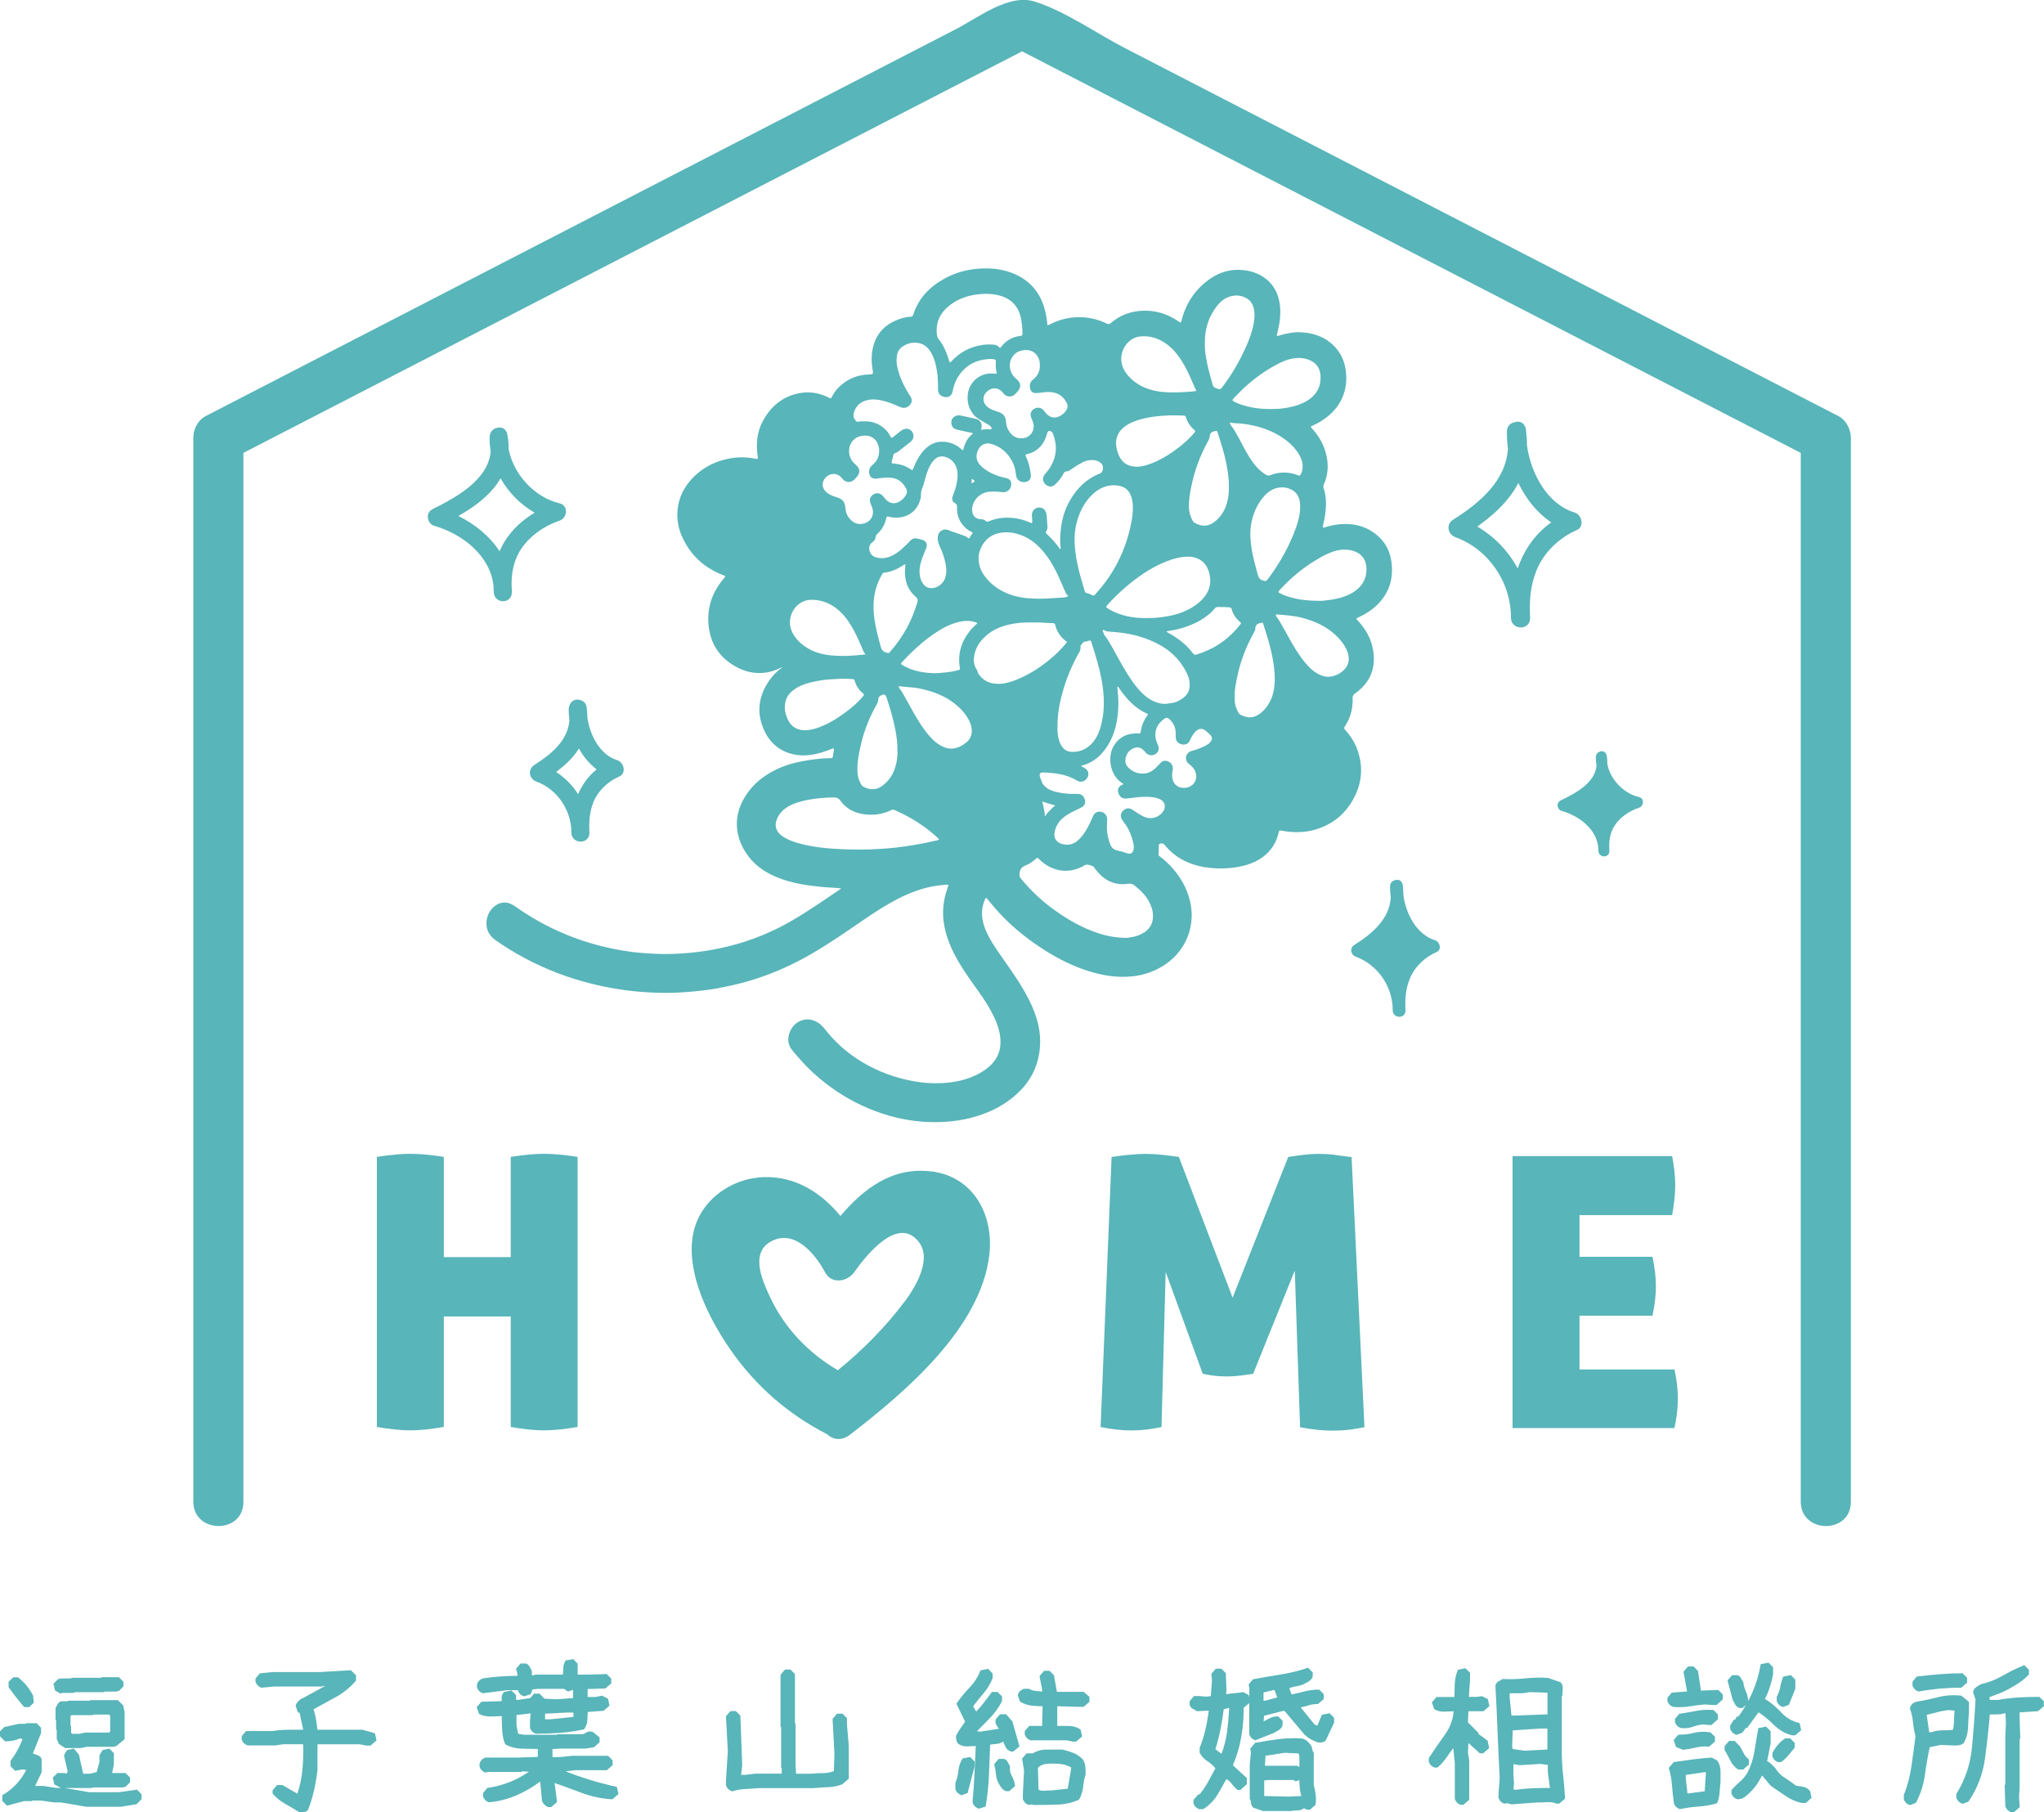 <?xml version="1.0" encoding="UTF-8"?><svg id="_レイヤー_2" xmlns="http://www.w3.org/2000/svg" width="240" height="212.78" viewBox="0 0 240 212.78"><defs><style>.cls-1{fill:#58b5b9;stroke-width:0px;}</style></defs><g id="_修正"><polygon class="cls-1" points="7.09 198.83 7.35 198.75 8.7 198.75 8.77 198.67 12.21 198.67 12.28 198.6 13.64 198.6 13.97 198.51 14.49 198 14.49 197.44 13.96 196.91 11.94 196.91 11.86 196.98 8.43 196.98 8.35 197.05 7.14 197.06 6.81 197.14 6.28 197.67 6.46 198.47 7.09 198.83"/><path class="cls-1" d="m2.82,200.37l.05.05h.57l.53-.53-.08-.8-.02-.05c-.4-.79-.97-1.5-1.72-2.09l-.04-.03h-.55l-.55.53v.63l.03.04c.55.78,1.15,1.54,1.77,2.27Z"/><path class="cls-1" d="m13.97,210.41h-3.49s-2.9-.49-2.9-.49h3.24l.07-.07h3.54s.33-.09.33-.09l.51-.51v-.56l-.53-.53h-1.53l-.04-.04.2-.97v-1.32l-.54-.54-.8.18-.35.61v.76l-.33,1.21-.77.19h-.81l-.5-2.23-.6-.72-.81.18-.35.62.44,1.91-.13.22-.29-.06h-.79l-.54.54.18.81.79.39h-.63s-1.43-.22-1.43-.22h-.99l.77-1.6v-1.57s-.16-.26-.16-.26l-.06-.05c-.25-.14-.52-.25-.81-.34l.96-2.39v-.63s-.52-.53-.52-.53h-1.22l-.07.07h-.77s-1.74.38-1.74.38l-.51.52v.56l.6.6h.06c.64,0,1.22-.12,1.71-.35l.29.08c-.33.89-.79,1.74-1.38,2.52l-.03.04v.63l.54.54.86-.16.42.05v.04c-.61,1.21-1.53,2.19-2.71,2.89l-.08.04v.68l.55.55,1.98-.53h.92l.07-.07h1.01s1.5.22,1.5.22h.85s2.98.51,2.98.51h.03s4.05,0,4.05,0l1.77-.29h.05s.59-.6.59-.6v-.58l-.54-.54-2.11.3Z"/><path class="cls-1" d="m13.81,199.6h-3.2l-.07.07h-2.55l-.07.07h-.78l-.26.17-.36.6v1.43l.07.07v1.02l.07.07v1.03l.25.61.73.49h1.82s.7-.15.7-.15h3.19s.29-.08.29-.08l.99-.81v-3.18s-.16-.78-.16-.78l-.66-.66Zm-.87,3.68l-.13.13h-2.82s-.7.15-.7.15h-.81l-.13-.13v-.73l-.07-.07v-1.02l-.03-.04.11-.2h2.54l.07-.07h1.84l.13.13v1.86Z"/><path class="cls-1" d="m42.63,203.08h-5.36c-.05-.44-.1-.86-.17-1.26-.07-.4-.16-.78-.29-1.14.84-.46,1.68-.93,2.54-1.39.91-.49,1.72-1.14,2.41-1.93l.04-.04v-.63l-.6-.6-3.7.22h-5.55s-1.44.15-1.44.15l-.51.6v.4c.06.17.15.31.26.42.11.11.25.2.42.26h.03s1.55-.14,1.55-.14h5.6l.07-.07.22.02-2.59,1.42c-.17.06-.34.17-.5.33-.16.16-.27.33-.33.5l-.02.05.26.78.21.07.41,1.92v.06h-1.74c-.63,0-1.25.05-1.82.15h-3.13l-.52.61v.4c.06.17.15.31.26.42.11.11.26.2.43.26h.02s3.25,0,3.25,0l.92-.14h2.33c.04,1,.01,2.01-.08,3-.09.96-.29,1.9-.59,2.81l-1.77-1.02h-.62l-.52.61v.41l.04.04c.4.45.89.84,1.46,1.16s1.12.65,1.63.98l.04.02h.05c.15,0,.31-.01.46-.04.18-.03.33-.1.45-.23l.04-.05c.29-.77.53-1.55.7-2.31.17-.75.31-1.56.4-2.4v-2.97h4.98s.76.15.76.15h.49l.7-.61-.19-.84-1.4-.39Z"/><path class="cls-1" d="m72.39,209.78c-1.1-.24-2.21-.53-3.3-.87-.9-.28-1.8-.6-2.68-.94l1.07-.14h3.77l.68-.59v-.57l-.53-.53h-4.23s-1.51.15-1.51.15h-.79v-.94l.94-.06h2.93s.99-.15.99-.15l.67-.59v-.58l-.79-.63-.07-.03c-.29-.05-.52-.02-.7.1-.13.09-.28.15-.42.19h-2.97l-.07.07h-3.84s-.7-.12-.7-.12l-.19-.96v-1.24l1.65-.19-.07,1v.71c.06.17.15.31.26.42.11.11.26.2.43.25h.05c.97,0,1.93-.03,2.85-.1.92-.07,1.83-.21,2.71-.4h.06s.03-.07.03-.07c.21-.31.33-.66.35-1.02.02-.3.03-.62.04-.96l1.87-.14.69-.6-.18-.82-.7-.35-.75.15h-.94v-.93l2.09-.07.68-.59v-.57l-.53-.53-2.17.07h-1.24v-1.29s-.53-.54-.53-.54l-.88.17-.04.06c-.16.27-.24.56-.24.88,0,.24-.02.48-.05.72h-3.28l-.07.07h-.29v-.55l-.03-.04c-.09-.14-.17-.28-.24-.42-.09-.18-.23-.31-.42-.37h-.63s-.54.62-.54.62l.16.57v.26c-.67,0-1.34.03-1.97.07-.67.05-1.35.12-2.08.23-.17.06-.31.14-.43.26s-.2.26-.26.42v.34s0,.05,0,.05c.06.17.14.31.26.42.11.11.26.2.43.25h.03s2.85-.36,2.85-.36h1.23v.04c.06.17.15.31.26.42.12.12.26.2.43.25l.05.02.77-.26.21-.56.62-.06h3.08l.46.31.6-.2v.97l-1.88.14-1.47-.07-.59-.59h-.64l-.45.52-1.38.21h-.28v-.56l-.54-.54-.86.17-.03.03c-.17.18-.26.38-.26.62v.43l-2.39.07-.54.63.27.8.06.03c.41.2.88.29,1.39.27.43-.02.84-.03,1.22-.04,0,.53.01,1.06.04,1.6.03.6.14,1.16.34,1.65l.02.05.05.03c.55.3,1.19.47,1.89.49.62.02,1.25.03,1.89.04v.93l-2.25.07h-3.91c-.17.07-.31.15-.42.26-.11.12-.2.26-.26.43v.34s0,.05,0,.05c.06.17.14.31.25.42.11.11.25.2.42.26h.04s.3-.07.3-.07h3.92l.07-.07.8.04c-.66.46-1.36.84-2.09,1.15-.86.36-1.78.61-2.73.75h-.06s-.51.61-.51.61v.4c.06.17.15.31.26.43.11.11.26.2.42.25h.03s.03,0,.03,0c1.08-.1,2.15-.37,3.18-.81.99-.43,1.93-.97,2.79-1.63l.21,2.26c.05.17.15.32.29.46.14.14.29.24.46.29h.33s.69-.59.69-.59l-.29-2.24c1.06.37,2.1.75,3.09,1.13,1.1.41,2.26.68,3.44.77h.28l.69-.61-.19-.84-.1-.02Zm-8.39-8.59h.04s2.57-.13,2.57-.13h.72v.51l-2.68.28h-.65v-.65Z"/><path class="cls-1" d="m99.45,201.78v-.06l-.53-.53h-.64l-.52.61.22,4.12-.07,2.01c-.39.16-.81.24-1.23.24-.5,0-.99.02-1.46.07h-1.75l-.06-1.08v-4.8l-.07-.07v-5.75l-.53-.53h-.64l-.52.61v6.09l.07.07v4.73l.07.07v.65h-3.07s-1.29.15-1.29.15h-.41l.13-1.16-.22-5.81-.53-.52h-.64l-.52.61.22,4.12-.22,3.36v.63c.06.17.15.31.26.42.11.11.26.2.42.25l.05.02h.05c.47-.15.96-.24,1.45-.26.49-.02,1.01-.06,1.56-.11h6.49c.57-.05,1.16-.09,1.74-.11.6-.03,1.15-.14,1.65-.34l.75-.66v-3.2c0-.69-.04-1.34-.11-1.95-.07-.6-.11-1.24-.11-1.91Z"/><path class="cls-1" d="m124.1,198.64l-.35-1.96-.52-.52h-.64l-.53.62.3,1.57v.25c-.24-.04-.49-.06-.74-.08-.29-.02-.55-.1-.77-.23l-.04-.02h-.6c-.17.07-.31.15-.43.26s-.2.25-.26.42l-.02.05.25.76.05.03c.41.25.86.41,1.34.46.41.04.84.07,1.28.07l-.06,2.31h-1.52l-.52.61v.4c.06.17.15.31.26.42.11.12.26.2.43.26h.02s4.22,0,4.22,0l.73.15h.38s.7-.61.7-.61l-.18-.81-.05-.03c-.41-.26-.88-.39-1.39-.39h-1.3v-2.31l2.68.07h.42l.68-.59v-.58l-.68-.59h-3.13Z"/><path class="cls-1" d="m114.44,206.81l-.54-.54-.87.18-.04.06c-.25.41-.41.88-.46,1.41-.05.49-.16.95-.35,1.37v.72s0,.05,0,.05c.05.17.14.31.26.43.12.11.26.2.42.26l.05.02.71-.27.82-3.13v-.54Z"/><path class="cls-1" d="m118.79,208.47c-.18-.31-.24-.67-.2-1.07v-.06s-.03-.05-.03-.05c-.09-.14-.18-.28-.24-.42-.09-.18-.23-.31-.42-.37h-.63s-.54.62-.54.62l.02.08c.09.33.15.67.18,1.02.03.38.12.73.27,1.04.1.2.21.39.34.57.13.19.31.34.53.45l.42.02.69-.6v-.08c-.06-.41-.19-.79-.39-1.15Z"/><path class="cls-1" d="m127.13,206.54c-.36-.35-.74-.61-1.15-.76-.39-.15-.79-.27-1.22-.37h-1.89c-.61,0-1.17.16-1.65.47l-.03-.03h-.65l-.53.62.23,1.42-.14,2.7v.63c.06.17.15.31.26.43.11.11.25.2.42.25h.04s.3-.06.3-.06l.29.07c.84,0,1.74-.01,2.66-.04.92-.02,1.78-.21,2.57-.56l.05-.02.03-.04c.25-.45.4-.95.46-1.48.05-.5.14-.99.29-1.46v-.04c0-.28,0-.57-.03-.85-.03-.29-.12-.57-.3-.86Zm-1.77,3.46l-1.83.2c-.29,0-.6.01-.96.04-.24.02-.45-.02-.63-.13l-.07-2.54c.12-.15.25-.25.38-.31.16-.07.34-.13.5-.17.57-.05,1.12-.05,1.65,0,.49.04.94.17,1.34.39l.04.12-.41,2.4Z"/><path class="cls-1" d="m118.14,201.26h-.72l-.48.56-.03.06c-.06.23-.03.46.09.66.08.15.19.29.3.42l-2.19.34-.4-.04c.49-.49.99-1,1.52-1.55.59-.61,1.06-1.27,1.41-1.97l.02-.57-.53-.53h-.65l-.05.06c-.29.39-.59.79-.91,1.2-.27.36-.58.71-.9,1.04l-.36-.61c.37-.51.78-1.01,1.21-1.51.47-.55.83-1.15,1.08-1.79v-.56s-.53-.54-.53-.54l-.89.18-.03.08c-.28.7-.7,1.35-1.24,1.92-.56.58-1.07,1.2-1.51,1.84l-.05.07,1.02,2.11c-.18.26-.35.52-.53.76-.2.27-.37.56-.52.86l-.02.07c0,.16.01.32.04.46.03.18.11.33.25.47.32.21.69.31,1.11.28.32-.02.63-.03.92-.04-.05,1.01-.09,2.04-.14,3.08-.05,1.08-.12,2.17-.22,3.24v.34c.06.17.15.31.26.42.11.11.26.2.43.26l.05.02.79-.26v-.09c.21-1.16.33-2.38.38-3.62l.14-3.55c.26-.04.52-.07.77-.09.27-.02.52-.11.74-.28l.31.66c.11.23.31.4.59.51h.33s.7-.6.7-.6l-.83-2.93-.73-.84Z"/><path class="cls-1" d="m155.23,201.28l-.55,1.32-.33-.14-1.63-2.01c.3-.05.6-.13.89-.22.35-.12.71-.17,1.08-.17h.06l.68-.59v-.57l-.53-.53h-.06c-.59,0-1.17.08-1.72.22-.49.13-.98.25-1.46.34l-.27-.71c.16-.09.36-.16.6-.2.33-.05.64-.13.96-.23.2-.1.41-.21.63-.33.24-.14.42-.32.54-.54l.02-.57-.55-.55-.09.03c-1.01.34-2.05.59-3.11.76-1.05.17-2.13.35-3.21.55h-.05s-.52.62-.52.62l.08.41v1.17l-.07-.33-.62-.35h-.05c-.28.06-.58.09-.9.12-.3.02-.62.06-.97.11h-.12l.05-.43-.08-2.03-.52-.52h-.65l-.53.61.08.77-.14,1.84-.5.06-.89-.07h-.58l-.52.61v.39c.06.24.19.41.38.5.15.07.28.15.42.25l.04.03,1.41-.07c-.09.73-.22,1.47-.39,2.21-.17.76-.4,1.48-.68,2.16v.5s0,.07,0,.07c.2.41.52.75.93,1.01.34.22.65.49.92.83l-.82,1.51c-.28.52-.61,1.01-.98,1.48l-.26.13-.52.59v.4c.06.17.15.31.26.43.11.11.26.2.42.25h.46s.04-.02.04-.02c.7-.45,1.25-1.02,1.65-1.69.36-.61.71-1.22,1.03-1.81.25.13.46.3.61.51.2.28.43.52.68.72l.04.03h.33l.75-.67v-.72l-1.64-1.5c.47-1.09.8-2.22.99-3.36.19-1.12.28-2.27.29-3.44h.05l.59-.51v3.68c.06.17.15.31.26.42.11.11.26.2.42.25l.05.02,2.1-.83c.2-.1.4-.21.59-.33.22-.13.39-.32.49-.54l.02-.57-.53-.53h-.06c-.36,0-.7.08-.98.24-.22.12-.44.23-.67.35l.05-.66,2.21-.57h.2l2.29,2.72c.25.25.52.46.8.61.27.15.56.27.86.38h.05c.15,0,.3,0,.43-.03.15-.03.29-.1.41-.22l.98-2.08v-.57s-.53-.54-.53-.54l-.89.18Zm-11.14,1.97c-.12.91-.34,1.81-.67,2.66l-.71-.55c.23-.74.43-1.52.59-2.31.16-.79.29-1.59.39-2.38l.64-.16c-.05.92-.13,1.84-.25,2.75Zm4.46-3.59h-.19v-.96l1.28-.3.33.88-1.42.39Z"/><path class="cls-1" d="m154.26,209.54v-3.74l-.03-.04c-.08-.13-.14-.28-.16-.44-.03-.23-.13-.43-.28-.58-.16-.21-.33-.37-.52-.48-.19-.11-.4-.17-.61-.17h0c-.93-.05-1.83,0-2.69.11-.83.12-1.67.25-2.52.4h-.05s-.6.69-.6.69l.08.42-.14,1.52v3.98l.03.04c.08.12.12.25.12.39,0,.21.09.41.26.58l1.15.4h.05s3.23,0,3.23,0c.23-.05.49-.07.77-.07s.55-.09.76-.26l.34.17.35.02.67-.59v-.06c.06-.4.06-.8,0-1.2-.05-.38-.12-.75-.22-1.09Zm-5.68-3.41l2.25-.34,1.64.07.1.31v1.27l-.29-.13h-3.75s.06-1.18.06-1.18Zm4.21,4.73l-1.52.07-2.83-.07v-1.82l.43-.06h3.01l.24.16.45-.15c0,.29.01.58.04.86.02.34.09.66.18.96v.04Z"/><path class="cls-1" d="m183.52,208.31c-.09-.9-.14-1.85-.14-2.82v-6.34l.07-.07v-.06c0-.24.01-.48.04-.71.03-.28-.04-.54-.21-.76l-.03-.04-1.5-.52h-.04c-.87-.06-1.76-.03-2.65.06-.86.09-1.73.12-2.59.07h-.05s-.04.03-.04.03c-.15.1-.28.18-.42.25-.19.09-.31.26-.37.5v.02s0,.02,0,.02c.1,1.81.18,3.64.25,5.42.07,1.84.16,3.66.25,5.4l-.14,1.83v.49c.06.17.15.31.26.43.11.11.26.2.42.25h.04s.3-.06.3-.06l.5.14,3-.22c.39,0,.8-.01,1.21-.04.38-.02.74.03,1.06.17h.34s.68-.58.68-.58v-.08c-.05-.93-.13-1.87-.23-2.77Zm-6.26-8.94v-.57h1.12c.42,0,.83-.05,1.22-.14l2.1.07v2.54s-3.79.14-3.79.14h-.44l-.2-2.03Zm.29,5.68l.07-1.9,3.13-.21h.94v2.46l-2.66.14-1.42-.2-.05-.29Zm4.42,4.86c-.66,0-1.32.01-1.96.04-.67.02-1.36.08-2.03.18l-.27-.05.06-.76-.07-.93v-1.27l.73.12,2.44-.15.88.12c-.03.45-.02.89.05,1.31.07.46.13.91.18,1.32v.06Z"/><path class="cls-1" d="m174.18,200.91l.7-.61-.18-.82-.69-.34-.61.08h-.93l.14-2.03v-.79l-.54-.54-.89.18-.03.08c-.2.5-.31,1.03-.34,1.58-.02.47-.03.98-.04,1.53h-2.1l-.54.63.26.79.05.03c.36.21.77.3,1.21.27.36-.02.7-.03,1.03-.04-.07.97-.42,1.89-1.02,2.74-.68.96-1.29,1.84-1.86,2.7l-.03.04v.46c.06.17.15.31.26.42.12.12.26.2.43.25h.32s.04-.03.04-.03c.4-.35.76-.76,1.08-1.23.24-.35.49-.7.74-1.03l.18,1.78v4.2c.07.17.15.31.26.43.11.11.25.2.42.25h.33s.68-.59.68-.59v-4.61s-.15-.92-.15-.92l.06-1.13,1.33,1.2h.41l.69-.61-.18-.87-1.08-.79v-.13l-1.23-1.23.06-1.31h1.73Z"/><path class="cls-1" d="m209.3,200.39l.05.02.7-.26.75-1.88v-1.07s-.53-.54-.53-.54l-.89.18-.03.08c-.15.39-.26.79-.33,1.19-.07.37-.2.72-.38,1.05l-.02.04v.52c.06.17.15.31.26.42.11.12.26.2.43.26Z"/><path class="cls-1" d="m199.81,198.49h-.09l-.35-2.32-.52-.52h-.65l-.53.62.42,2.31-1.79.14-.52.6v.4c.06.17.15.31.26.42.11.12.26.2.43.26h.04c.21.02.43.03.64.03.42,0,.84-.03,1.26-.1.61-.1,1.2-.17,1.75-.22l1.1.07h.28l.75-.67v-.57l-.53-.53-1.95.07Z"/><path class="cls-1" d="m204.1,207.73l.04.02h.54l.68-.59v-.57l-.47-.47-.57-1.07-.65-.66h-.65l-.52.61v.47l.02.04c.24.39.46.79.65,1.19.21.44.52.79.93,1.05Z"/><path class="cls-1" d="m209.59,204.1l-.04.03c-.31.2-.59.46-.83.76-.25.29-.45.6-.6.9l-.02.36v.05c.07.17.15.31.26.42.11.11.25.2.43.26h.31s.04-.02.04-.02c.3-.2.58-.46.83-.76l.76-.92v-.56l-.53-.53h-.62Z"/><path class="cls-1" d="m208.19,196.53v-.79l-.54-.54-.91.18-.02.1c-.19,1.09-.5,2.16-.94,3.17-.15.36-.32.71-.51,1.06-.02-.39-.11-.76-.26-1.1-.16-.35-.27-.71-.31-1.08l-.02-.07c-.09-.14-.18-.28-.25-.42-.09-.18-.23-.31-.42-.37h-.63s-.54.62-.54.62l.61,2.29c.1.2.2.38.3.55.12.21.3.34.53.4h.32s.41-.36.41-.36c-.26.45-.55.89-.86,1.32l-.23.07-.2.34h-.14l-.43.69v.38c.07.17.15.31.26.43.12.11.25.2.43.26l.05.02.68-.25.42-.56h.15l1.34-1.84c.62.41,1.22.9,1.78,1.46.63.63,1.35,1.04,2.15,1.24h.39s.69-.6.69-.6l-.19-.84-.09-.02c-.79-.19-1.49-.6-2.07-1.23-.58-.62-1.22-1.16-1.91-1.59.22-.41.41-.85.56-1.32.17-.52.31-1.05.41-1.61Z"/><path class="cls-1" d="m197.36,202.87h.03c.13.02.25.03.37.03.36,0,.7-.06,1.01-.17.37-.14.78-.23,1.17-.28l.74.07h.28l.75-.67v-.57l-.52-.52h-.06c-.69-.05-1.36-.02-2,.11-.61.12-1.23.23-1.89.33h-.06s-.51.6-.51.6v.4c.07.17.15.31.26.42.11.12.26.2.43.26Z"/><path class="cls-1" d="m212.53,210.27c-.22-.27-.5-.44-.82-.49l-.84-.14c-.43-.33-.87-.65-1.33-.93-.44-.28-.8-.65-1.1-1.14l-.47-.47c-.15-.15-.31-.26-.48-.32l.41-2.08v-1.45l-.54-.54-.91.18-.02.11c-.15.87-.29,1.76-.44,2.66-.14.88-.43,1.73-.85,2.53-.23.37-.52.71-.84.98-.34.3-.67.62-.96.96l-.04.04v.4c.06.17.15.31.26.42.11.11.26.2.42.25h.05c.32,0,.61-.09.86-.28.22-.17.43-.36.63-.56.35-.35.63-.7.86-1.05.18-.29.36-.59.52-.9l1.02,1.21.03.03c.58.39,1.15.78,1.71,1.16.57.4,1.21.68,1.91.83h.45s.69-.61.69-.61l-.16-.74-.03-.06Z"/><path class="cls-1" d="m200.94,206.35h-.04c-.74.05-1.48.13-2.19.22-.73.1-1.43.19-2.11.29h-.06s-.6.7-.6.7l.02.08c.19.62.31,1.28.36,1.97.05.69.12,1.4.23,2.11.06.17.14.31.26.42.11.11.26.2.42.25h.04s.04,0,.04,0c.67-.14,1.37-.24,2.09-.29.73-.05,1.45-.17,2.14-.37l.07-.02.03-.07c.15-.36.24-.75.27-1.18.02-.41.06-.81.11-1.21v-1.31c0-.47-.13-.89-.39-1.25l-.68-.36Zm-.77,3.8v.15l-2.03.27h0l-.2-1.74v-.45l2.28-.33.09.06-.14,2.03Z"/><path class="cls-1" d="m196.78,205.1l.83.33h.04c.49-.05.98-.14,1.48-.26.47-.12.96-.16,1.48-.11h.07s.68-.59.68-.59v-.57l-.52-.52h-.05c-.7-.11-1.34-.08-1.92.07-.54.14-1.12.21-1.74.21h-.07l-.54.63.27.81Z"/><path class="cls-1" d="m230.54,204.67l.05-.05c.3-.55.47-1.15.49-1.78.02-.61.06-1.23.11-1.86v-1.17l-.89-.73h-.05c-.93-.11-1.85-.04-2.71.18-.85.22-1.71.4-2.59.55-.17.06-.31.14-.43.26s-.2.26-.26.43l-.02.05.02.05c.19.52.31,1.06.36,1.6.05.55.15,1.1.29,1.64-.13,1.08-.29,2.23-.47,3.5-.17,1.17-.47,2.33-.9,3.42v.42s0,.05,0,.05c.05.17.14.31.25.43.11.11.25.2.42.25l.05.02.69-.26.03-.05c.54-1.03.89-2.12,1.04-3.25.14-1.07.33-2.16.56-3.24l1.32-.27,1.61.07c.2,0,.38-.01.53-.04.17-.03.34-.1.5-.21Zm-1.11-2.68c0,.38-.04.75-.12,1.1-.39.04-.8.06-1.22.06-.47,0-.91.07-1.3.22h-.27l-.27-1.88v-.17c.4-.09.8-.19,1.2-.3.43-.12.89-.2,1.33-.25l.72.06c-.04.38-.06.78-.06,1.17Z"/><path class="cls-1" d="m224.81,198.32c.11.11.26.2.42.26h.04s.04,0,.04,0c.81-.14,1.64-.25,2.46-.33.82-.07,1.65-.11,2.46-.11h.06l.68-.59v-.57l-.53-.53h-.06c-.87,0-1.76.04-2.63.11-.86.07-1.74.16-2.62.26h-.06s-.51.61-.51.61v.47c.06.17.15.31.26.42Z"/><path class="cls-1" d="m239.47,199.22h-.06c-.82,0-1.64.02-2.45.07-.79.05-1.6.15-2.36.29h-.96l-.04-.33,1.42-.54c.53-.24,1.09-.54,1.65-.88.57-.34,1.08-.74,1.52-1.19l.04-.04v-.56l-.55-.55-.09.04c-.83.34-1.65.75-2.46,1.21-.78.45-1.61.78-2.5.98-.19.1-.39.21-.57.34-.2.14-.33.33-.39.56v.04s.29.89.29.89c-.1,1.88-.24,3.8-.43,5.71-.19,1.91-.8,3.7-1.8,5.32l-.02.04v.46c.06.17.15.31.26.42.11.11.26.2.42.25l.05.02.68-.25.03-.04c1.03-1.51,1.67-3.2,1.92-5.02.24-1.76.43-3.5.57-5.18h.84c.33,0,.64-.05.94-.15h.05l.06,1.15-.07,1.53v5.69l-.08.07.08,2.47v.04c.06.17.15.31.26.42.11.11.25.2.42.26h.33s.68-.59.68-.59l-.08-1.15.07-1.17v-5.69l.08-.08-.08-2.17v-.87l2.16-.14.68-.59v-.57l-.53-.53Z"/><path class="cls-1" d="m170.62,61.01c-.86.54-.64,1.73.27,2.06,3.92,1.42,6.57,5.37,6.52,9.51.08,1.44,2.24,1.46,2.25,0-.1-1.95,0-3.77.75-5.61.84-2.1,2.69-3.86,4.74-4.74.94-.41.57-1.81-.27-2.06-3.17-.96-5.11-4.54-5.58-7.81,0-.56-.04-1.13-.11-1.71,0-.01,0-.03,0-.04,0-.03-.01-.05-.01-.08-.01-.07-.01-.15-.03-.22,0-.02-.02-.04-.02-.06-.02-.06-.04-.13-.07-.18-.21-.52-.73-.66-1.21-.5-.47.09-.9.43-.91,1.05-.02.66.03,1.35.12,2.04-.24,3.76-3.26,6.36-6.45,8.36Zm7.1-3.34c.21-.32.39-.64.56-.97.89,1.87,2.21,3.53,3.87,4.63-1.91,1.34-3.2,3.25-3.95,5.4-1.09-2.02-2.73-3.74-4.74-4.91,1.63-1.16,3.15-2.49,4.26-4.16Z"/><path class="cls-1" d="m168.5,110.39c-2.12-.64-3.41-3.05-3.71-5.23,0-.36-.03-.72-.07-1.09,0-.01,0-.03,0-.04,0-.02,0-.03,0-.05,0-.05,0-.1-.02-.15,0-.02-.01-.02-.02-.04-.01-.04-.03-.08-.05-.12-.14-.34-.48-.44-.8-.34-.31.06-.6.29-.61.7-.01.44.02.9.08,1.36-.16,2.5-2.17,4.23-4.29,5.56-.57.36-.42,1.15.18,1.37,2.61.95,4.37,3.57,4.34,6.33.05.96,1.49.97,1.5,0-.07-1.3,0-2.51.5-3.73.56-1.4,1.79-2.57,3.16-3.15.63-.27.38-1.2-.18-1.37Z"/><path class="cls-1" d="m183.2,94.02c-.52.25-.35,1.04.15,1.18,2.14.59,4.37,2.3,4.33,4.72.06.82,1.28.84,1.29,0-.07-1.02.01-1.98.55-2.89.63-1.05,1.78-1.82,2.93-2.2.58-.19.65-1.1,0-1.25-1.79-.42-3.38-2.04-3.72-3.88,0-.33-.02-.68-.09-1.04,0,0,0-.01,0-.02-.02-.06-.04-.11-.07-.16-.15-.27-.45-.33-.71-.24-.21.06-.39.21-.45.46,0,.01,0,.03-.01.04,0,.03-.02.06-.02.09-.01.35.02.71.08,1.05-.17,2.06-2.53,3.29-4.26,4.12Z"/><path class="cls-1" d="m62.73,89.83c-.81.51-.6,1.63.25,1.93,2.48.9,4.14,3.42,4.11,6.03.07,1.35,2.1,1.37,2.12,0-.07-1.27,0-2.45.48-3.65.54-1.32,1.72-2.41,3.02-2.97.89-.38.54-1.69-.25-1.93-2-.61-3.2-2.91-3.49-4.98,0-.34-.03-.69-.07-1.03,0-.02,0-.03,0-.05,0-.03-.01-.05-.01-.07,0-.07-.01-.14-.03-.21,0-.02-.02-.03-.02-.04-.03-.09-.06-.18-.11-.25-.03-.04-.05-.08-.09-.12-.05-.06-.12-.1-.18-.15-.06-.04-.11-.07-.17-.1-.03-.01-.06-.02-.09-.03-.21-.07-.44-.11-.64-.05-.31.08-.52.28-.64.53-.06.1-.09.22-.11.35,0,0,0,0,0,0,0,.05-.03.08-.03.13-.01.46.02.93.08,1.4-.17,2.37-2.15,4-4.14,5.25Zm5.15-1.8c.03-.05.06-.11.09-.16.53.96,1.24,1.82,2.09,2.46-.97.78-1.7,1.78-2.18,2.91-.66-1.04-1.54-1.93-2.58-2.61.99-.74,1.9-1.57,2.58-2.6Z"/><path class="cls-1" d="m50.75,59.81c-.84.42-.58,1.7.25,1.93,3.3.94,6.6,3.52,6.95,7.09,0,.24.01.49.03.73.09,1.35,2.09,1.38,2.12,0,0-.27,0-.54-.03-.8-.02-1.39.19-2.72.92-3.99,1-1.72,2.86-3.02,4.71-3.64.94-.32,1.07-1.79,0-2.04-2.92-.69-5.41-3.38-5.98-6.37.01-.58-.04-1.17-.16-1.78,0-.01-.01-.02-.01-.03-.02-.09-.06-.17-.1-.25-.24-.44-.72-.56-1.16-.41-.36.09-.65.35-.75.76,0,.02,0,.03-.01.05,0,.05-.04.1-.04.16-.02.59.02,1.17.13,1.75-.28,3.38-4.03,5.41-6.86,6.82Zm7.29-2.57c.28-.35.52-.71.73-1.09.95,1.67,2.36,3.11,4.01,4.04-1.39.83-2.62,1.95-3.48,3.3-.25.4-.46.81-.64,1.24-1.15-1.78-2.9-3.2-4.84-4.15,1.57-.89,3.08-1.95,4.21-3.34Z"/><path class="cls-1" d="m59.96,167.53c1.54.27,2.86.4,3.95.4,1.04,0,2.34-.13,3.91-.4v-31.71c-.77-.12-1.49-.21-2.15-.27-.67-.06-1.27-.09-1.8-.09s-1.12.03-1.75.09c-.64.06-1.35.15-2.15.27v11.77h-7.86v-11.77c-.77-.12-1.49-.21-2.15-.27-.67-.06-1.27-.09-1.8-.09-.5,0-1.08.03-1.73.09-.65.06-1.38.15-2.18.27v31.71c1.54.27,2.86.4,3.95.4,1.04,0,2.34-.13,3.91-.4v-12.97h7.86v12.97Z"/><path class="cls-1" d="m156.77,135.58c-.65-.07-1.29-.11-1.91-.11s-1.19.04-1.8.11c-.61.07-1.21.16-1.8.25l-6.53,16.52-6.31-16.52c-.59-.09-1.24-.17-1.93-.25-.7-.07-1.34-.11-1.93-.11-.62,0-1.3.04-2.02.11-.73.07-1.4.16-2.02.25l-1.29,31.71c1.36.27,2.56.4,3.6.4,1.13,0,2.31-.13,3.55-.4l.49-18.21,4.35,11.95c.5.12.99.2,1.47.25.47.04.93.07,1.38.07s.93-.03,1.47-.09c.53-.06,1.07-.13,1.6-.22l4.89-12.12.62,18.39c1.42.27,2.65.4,3.69.4.95,0,1.71-.05,2.29-.13s1.1-.18,1.58-.27l-1.51-31.71c-.62-.09-1.26-.17-1.91-.25Z"/><path class="cls-1" d="m196.34,142.66c.24-1.36.36-2.53.36-3.51,0-.5-.03-1.04-.09-1.6-.06-.56-.15-1.17-.27-1.82h-18.74v31.93h19.01c.27-1.24.4-2.41.4-3.51,0-1.01-.13-2.13-.4-3.37h-11.15v-6.31h8.57c.27-1.27.4-2.43.4-3.46s-.13-2.16-.4-3.46h-8.57v-4.89h10.88Z"/><path class="cls-1" d="m215.84,48.84c-27.91-14.39-55.82-28.79-83.73-43.18-3.36-1.73-6.98-4.32-10.6-5.47-3.05-.97-6.62,1.87-9.28,3.24-16.21,8.36-32.41,16.72-48.62,25.07-13.15,6.78-26.31,13.57-39.46,20.35-.89.46-1.45,1.53-1.45,2.51v124.94c0,3.79,5.88,3.83,5.88.04V53.17c26.99-13.92,53.98-27.84,80.97-41.75l10.46-5.39c26.98,13.92,53.97,27.83,80.95,41.74,3.49,1.8,6.99,3.6,10.48,5.4v123.13c0,3.79,5.88,3.83,5.88.04V51.41c0-1.01-.55-2.09-1.47-2.57Z"/><path class="cls-1" d="m109.33,137.53c-4.56-.56-7.93,2.03-10.65,5.23-2.24-2.73-5.31-4.7-9.03-4.56-3.95.15-7.6,2.86-8.29,6.81-.8,4.55,1.9,9.83,4.42,13.47,2.92,4.21,6.75,7.56,11.31,9.89.7.65,1.69.85,2.71.07,6.43-4.95,15.34-12.48,16.36-21.08.55-4.68-1.81-9.22-6.82-9.84Zm-3.04,15.18c-2.21,2.98-5,5.8-7.91,8.16-3.44-2.01-6.23-4.9-7.95-8.56-.91-1.94-2.4-5.19.1-6.56,2.77-1.52,5.23,1.52,6.35,3.63.75,1.42,2.6,1.12,3.41-.01,1.38-1.94,5.13-6.73,7.59-3.56,1.55,1.99-.31,5.18-1.58,6.9Z"/><path class="cls-1" d="m84.52,115.97c3.89-.69,7.52-2.08,10.93-4.08,2.01-1.18,3.92-2.5,5.84-3.82,1.3-.89,2.61-1.75,4.01-2.48,1.25-.65,2.55-1.17,3.93-1.47.59-.13,1.2-.19,1.8-.25.37-.03.38-.03.25.33-.51,1.38-.68,2.8-.44,4.27.2,1.24.63,2.39,1.19,3.5.65,1.26,1.44,2.43,2.27,3.59.69.97,1.4,1.94,1.98,2.99.54.98,1,1.99,1.15,3.11.16,1.17-.07,2.23-.86,3.14-.45.52-1.01.91-1.61,1.24-1.35.74-2.83,1.04-4.35,1.12-1.08.06-2.16-.01-3.22-.2-2.14-.37-4.15-1.09-6.02-2.19-1.57-.92-2.95-2.07-4.12-3.46-.22-.26-.41-.53-.64-.77-.45-.48-1-.81-1.67-.85-.94-.06-1.82.52-2.19,1.44-.32.79-.27,1.52.3,2.21.77.92,1.56,1.81,2.44,2.62,1.68,1.53,3.53,2.8,5.58,3.77,2.29,1.08,4.68,1.76,7.21,1.96,1.1.08,2.2.08,3.3-.03,1.12-.11,2.22-.32,3.29-.67,1.89-.61,3.57-1.55,4.96-2.98,1.55-1.6,2.29-3.53,2.3-5.75,0-1.23-.27-2.41-.72-3.56-.65-1.66-1.59-3.16-2.59-4.63-.76-1.12-1.57-2.2-2.29-3.35-.49-.8-.92-1.63-1.12-2.55-.18-.8-.14-1.58.15-2.35.04-.11.09-.21.14-.32.04-.08.1-.1.17-.03.05.05.09.11.14.17.43.53.87,1.05,1.33,1.55,1.61,1.73,3.44,3.19,5.44,4.44,1.53.96,3.14,1.77,4.87,2.33,1.72.55,3.47.86,5.29.67,1.45-.15,2.77-.63,3.97-1.46,2.38-1.67,3.48-4.49,2.83-7.32-.37-1.62-1.18-2.99-2.31-4.19-.38-.4-.8-.77-1.24-1.11-.08-.06-.19-.12-.17-.25.05-.34.03-.69.04-1.04,0-.12.07-.19.18-.22.23-.07.37-.02.54.19.61.76,1.36,1.36,2.23,1.8,1.19.6,2.47.86,3.79.92,1.17.05,2.32-.06,3.45-.37.74-.21,1.44-.52,2.06-.99.94-.71,1.54-1.64,1.81-2.79.07-.32.1-.33.4-.27.7.13,1.41.19,2.12.16.62-.03,1.23-.12,1.82-.3,1.92-.57,3.39-1.72,4.38-3.46,1.02-1.79,1.26-3.69.62-5.67-.31-.98-.84-1.82-1.52-2.58-.17-.18-.16-.19-.03-.4.67-1,.95-2.11.91-3.31,0-.24.05-.39.27-.54,1.74-1.23,2.48-2.9,2.15-5.01-.2-1.33-.83-2.47-1.73-3.47-.07-.08-.15-.15-.21-.23-.05-.06-.04-.12.03-.15.07-.03.13-.07.2-.1.58-.27,1.13-.59,1.64-.99.68-.53,1.23-1.17,1.64-1.93.57-1.06.72-2.21.59-3.39-.12-1.17-.56-2.22-1.41-3.05-1.34-1.3-2.98-1.73-4.8-1.55-.57.06-1.11.2-1.66.36-.19.06-.24.01-.2-.18.06-.29.14-.57.19-.86.22-1.21.28-2.42-.11-3.61-.05-.15-.02-.28.04-.42.54-1.22.56-2.48.2-3.75-.3-1.05-.84-1.96-1.57-2.76-.22-.25-.22-.25.09-.39.34-.16.68-.33,1-.54.92-.59,1.69-1.31,2.22-2.27.58-1.07.78-2.22.65-3.43-.1-.97-.4-1.86-1.01-2.64-1.09-1.38-2.57-1.97-4.28-2.06-.86-.04-1.69.13-2.51.37-.1.03-.19.1-.3.05,0-.02-.02-.04-.02-.06.02-.1.05-.2.07-.31.27-1.09.43-2.18.28-3.3-.14-1.07-.54-2.02-1.34-2.77-.83-.78-1.84-1.16-2.95-1.28-1.4-.15-2.69.2-3.85.99-1.7,1.16-2.79,2.75-3.35,4.72-.04.15-.04.31-.15.45-.13-.03-.23-.12-.33-.19-1.23-.81-2.57-1.25-4.06-1.2-1.43.04-2.71.5-3.8,1.44-.17.15-.29.17-.49.07-.97-.47-2.01-.73-3.09-.75-1.27-.03-2.47.27-3.6.85-.08.04-.15.12-.27.08,0-.05-.02-.1-.02-.15-.06-.58-.15-1.16-.31-1.73-.57-2.08-1.87-3.5-3.88-4.26-1.35-.51-2.75-.6-4.18-.46-1.31.13-2.55.51-3.7,1.14-1.74.96-3.06,2.3-3.67,4.24-.05.15-.12.22-.29.23-.51.03-1,.15-1.47.33-1.65.62-2.69,1.77-3.02,3.53-.15.77-.13,1.54,0,2.31.1.6.1.59-.51.62-1.3.05-2.43.52-3.37,1.42-.37.35-.67.75-.9,1.21-.1.2-.11.2-.31.11-.05-.02-.09-.05-.14-.07-1.16-.57-2.38-.72-3.64-.42-1.83.43-3.12,1.58-4,3.2-.71,1.3-.82,2.71-.62,4.16.05.33.05.34-.29.27-.92-.18-1.85-.21-2.78-.06-1.97.32-3.63,1.2-4.92,2.73-.92,1.1-1.41,2.38-1.44,3.81-.02.93.18,1.84.56,2.69.97,2.16,2.59,3.63,4.77,4.49.31.12.42.07.11.43-1.43,1.68-2.04,3.62-1.73,5.81.29,2.02,1.37,3.54,3.16,4.52,1.75.96,3.56,1.01,5.36.09.02-.01.05-.04.06.02-.47.35-.91.74-1.27,1.21-1.39,1.82-1.81,3.81-.91,5.96.61,1.47,1.67,2.5,3.23,2.94.98.28,1.97.24,2.96.02.59-.13,1.15-.32,1.71-.53.11-.04.23-.16.34-.07.1.08,0,.22,0,.33-.02.16-.05.31-.07.47-.04.28-.06.31-.33.31-.78,0-1.55.08-2.31.19-1.31.19-2.6.48-3.81,1.03-1.75.8-3.18,1.98-4.11,3.7-.5.92-.76,1.91-.73,2.96.04,1.14.4,2.18,1.01,3.14.87,1.38,2.12,2.3,3.61,2.92,1.86.78,3.83,1.04,5.82,1.21.58.05,1.17.04,1.82.14-.07.05-.09.07-.12.09-1.94,1.3-3.85,2.65-5.89,3.81-1.89,1.08-3.88,1.93-5.97,2.55-1.6.47-3.23.81-4.89,1.01-1.28.15-2.56.24-3.85.24-.82,0-1.63-.06-2.45-.11-1.17-.08-2.33-.25-3.48-.48-3.87-.77-7.46-2.23-10.76-4.4-.34-.22-.67-.47-1.01-.69-.68-.44-1.39-.52-2.1-.07-1.27.8-1.72,2.96-.13,4.08.27.19.55.39.83.57,2.37,1.56,4.89,2.8,7.57,3.72,2.31.79,4.67,1.34,7.09,1.65,1.21.15,2.42.24,3.63.28,1.4.05,2.81-.03,4.2-.16,1.02-.09,2.04-.23,3.05-.41Zm28.92-28.79c-.45.38-.97.63-1.55.7-.41.05-.79-.05-1.16-.21-.7-.31-1.23-.82-1.72-1.4-.7-.83-1.26-1.75-1.79-2.69-.38-.68-.75-1.36-1.13-2.03-.13-.24-.27-.47-.45-.68-.07-.08-.11-.18-.11-.31.81.1,1.6.11,2.39.26,1.54.31,2.99.84,4.23,1.83.71.57,1.31,1.24,1.7,2.07.14.31.23.62.25.97.04.61-.19,1.11-.65,1.5Zm-1.31-28.12c.2.12.25.27.24.49-.04.97.3,1.78,1.01,2.44.21.19.45.34.71.46.11.05.14.12.06.22-.11.14-.21.29-.29.45-.05.09-.12.12-.2.04-.18-.19-.43-.26-.66-.34-.54-.19-1.1-.36-1.63-.58-.63-.26-1.27.19-1.26.86,0,.33.04.63.19.94.39.82.68,1.67.79,2.57.05.41.02.82-.1,1.21-.21.69-.89,1.21-1.59,1.23-.43.01-.75-.16-1-.5-.34-.47-.45-1-.43-1.58.03-.73.28-1.39.55-2.05.08-.2.18-.4.25-.61.14-.43-.02-.78-.45-.92-.25-.08-.5-.14-.76-.18-.31-.04-.55.11-.74.33-.28.33-.61.61-.92.9-.37.34-.78.63-1.25.84-.59.27-1.19.33-1.81.15-.57-.16-.88-.72-.75-1.28.05-.19.15-.35.31-.46.25-.17.4-.39.43-.69.01-.14.09-.23.18-.32.54-.48.86-1.07,1.03-1.76.07-.3.09-.31.38-.24.55.12,1.11.14,1.65-.01,1.07-.3,1.72-1.03,2.01-2.09.1-.36.01-.76.14-1.08.14-.34.26-.68.34-1.03.15-.62.34-1.23.64-1.8.15-.28.33-.54.56-.75.36-.33.77-.41,1.23-.28.84.24,1.39.97,1.44,1.9,0,.09,0,.19,0,.28,0,.67-.16,1.31-.38,1.93-.06.17-.13.33-.19.5-.12.35-.05.63.26.82Zm1.94-2.3c.01-.21.02-.36.03-.54.17.05.25.17.36.27-.1.13-.24.17-.4.27Zm-11.2,26.08c.14-.25.27-.49.26-.79,0-.18.14-.31.28-.39.43-.22.56-.16.71.3.41,1.26.79,2.52,1.03,3.82.14.76.24,1.53.23,2.57,0,.7-.14,1.64-.58,2.51-.27.53-.65.98-1.12,1.34-.71.56-1.47.59-2.26.19-.15-.08-.25-.19-.33-.33-.26-.45-.39-.94-.41-1.47-.05-1.18.2-2.31.47-3.44.37-1.51.96-2.94,1.71-4.31Zm1.68-6.35c-.21.24-.2.2-.5.12-.42-.11-.56-.38-.66-.76-.28-1.05-.57-2.1-.72-3.19-.18-1.34-.15-2.65.3-3.94.16-.46.37-.89.61-1.31.06-.09.11-.16.24-.18.81-.08,1.53-.41,2.21-.85.08-.05.14-.13.28-.12-.02.25-.04.49-.05.74-.04,1.22.33,2.27,1.27,3.08.22.19.27.34.19.61-.63,2.15-1.67,4.09-3.16,5.77Zm9.24-2.3c-.83,1.08-1.25,2.29-1.16,3.66.01.17.04.33.07.5.04.26.04.26-.2.33-.53.14-1.06.23-1.61.28-.44.04-.87.09-1.32.07-1.08-.04-2.12-.21-3.11-.68-.19-.09-.37-.19-.55-.3-.16-.09-.16-.12-.04-.26.41-.45.83-.89,1.27-1.31.77-.72,1.55-1.4,2.42-2,.9-.62,1.84-1.16,2.92-1.44.64-.16,1.28-.21,1.92-.03.12.03.24.06.37.16-.37.32-.7.64-.98,1.01Zm3.31,6.09c-.79-.01-1.48-.28-2-.89-.14-.17-.28-.34-.33-.56-.02-.07-.04-.14-.08-.2-.44-.66-.41-1.37-.2-2.08.27-.92.87-1.61,1.62-2.18.86-.64,1.85-.97,2.89-1.15.76-.13,1.52-.15,2.45-.14.63-.03,1.41.07,2.19.08.15,0,.22.06.26.21.19.78.62,1.41,1.26,1.9.16.12.14.12,0,.28-.41.47-.82.92-1.28,1.34-1.35,1.21-2.83,2.23-4.52,2.91-.72.29-1.47.5-2.26.49Zm9.77-4.48c.19-.16.26-.47.58-.48.12,0,.24-.06.37-.09.23-.06.24-.06.32.16.17.52.34,1.04.49,1.56.34,1.14.65,2.3.82,3.48.24,1.66.24,3.3-.22,4.92-.24.84-.62,1.61-1.29,2.19-.64.55-1.4.8-2.24.72-.52-.05-.88-.36-1.13-.81-.26-.48-.35-1.01-.4-1.54-.02-.24,0-.48,0-.72-.01-1.37.25-2.71.62-4.02.45-1.59,1.09-3.1,1.9-4.54.13-.22.22-.45.18-.72,0-.04-.01-.1.01-.12Zm3.55-1.63c2.15.12,4.21.61,6.07,1.73,1.28.77,2.24,1.84,2.89,3.19.21.43.32.88.31,1.37-.01.6-.25,1.08-.71,1.44-.48.37-1.01.63-1.63.67-.22.01-.43.09-.57.07-.67-.02-1.21-.21-1.71-.51-.59-.36-1.08-.83-1.52-1.36-.81-.97-1.44-2.06-2.06-3.15-.45-.8-.87-1.62-1.36-2.41-.11-.18-.22-.36-.36-.52-.15-.17-.18-.4-.29-.59-.03-.05,0-.1.05-.14.04-.03.08-.01.11.01.23.18.5.18.78.19Zm-.42-3.12c.72-.8,1.49-1.56,2.32-2.25,1.22-1.02,2.51-1.93,3.96-2.6.88-.41,1.79-.72,2.76-.83.59-.06,1.17,0,1.72.27.63.32.99.86,1.19,1.51.36,1.21.1,2.28-.76,3.19-.65.69-1.45,1.16-2.32,1.52-.69.28-1.42.44-2.15.55-.68.1-1.37.17-2.03.15-1.35.03-2.62-.17-3.83-.7-.27-.12-.53-.26-.77-.42-.26-.16-.26-.18-.06-.39Zm-15.1-5.68c.06-.91.73-2.31,2.15-2.72,1.06-.3,2.09-.15,3.1.28.97.41,1.74,1.09,2.4,1.88.71.85,1.25,1.81,1.71,2.81.27.58.52,1.17.77,1.75.09.21.18.43.4.58-.16.15-.32.18-.47.19-.95.05-1.9.15-2.85.15-1.17,0-2.33-.08-3.44-.47-1.26-.44-2.32-1.16-3.1-2.25-.47-.66-.71-1.39-.66-2.21Zm19.43,44.1c-.45.31-.95.48-1.49.56-.3.05-.6.1-.78.08-1.21-.04-2.27-.25-3.29-.61-1.81-.62-3.45-1.57-4.99-2.68-1.46-1.05-2.76-2.28-3.91-3.67-.17-.21-.18-.39-.15-.65.05-.49.29-.74.74-.91.43-.16.8-.45,1.16-.75.19-.16.2-.17.38.02.43.44.93.78,1.49,1.03,1.25.53,2.47.44,3.67-.18.35-.33.72-.17,1.09-.05.14.05.21.17.29.28.4.55.86,1.03,1.45,1.37.77.45,1.61.58,2.49.45.27-.04.48,0,.7.17.69.55,1.33,1.16,1.75,1.95.28.54.46,1.1.45,1.71,0,.81-.36,1.43-1.02,1.88Zm-11.97-15.38c.53.18,1,.33,1.53.47-.46.42-.88.8-1.2,1.29-.03-.59-.16-1.15-.32-1.77Zm14.4.75c-.04.18-.12.33-.23.48-.47.66-1.35.91-2.1.61-.35-.14-.67-.34-.99-.55-.16-.1-.31-.21-.47-.31-.4-.26-.77-.22-1.11.12-.31.31-.34.69-.08,1.09.05.07.09.14.14.21.63.76.97,1.66,1.17,2.61.06.26.06.52-.03.78-.1.28-.31.39-.59.33-.13-.03-.27-.06-.39-.12-.19-.08-.4-.13-.6-.17-.11-.02-.23-.05-.34-.08-.37-.1-.63-.33-.77-.68-.19-.5-.32-1.02-.38-1.55-.05-.47,0-.94.01-1.41.01-.63-.58-1.06-1.18-.86-.24.08-.38.25-.47.47-.22.51-.45,1.01-.73,1.5-.29.5-.61.98-1.06,1.36-.55.48-1.17.62-1.88.41-.7-.21-1.01-.74-.83-1.49.14-.59.44-1.11.9-1.51.4-.35.85-.61,1.32-.84.29-.14.59-.28.88-.43.39-.2.53-.5.44-.9-.1-.42-.4-.69-.81-.7-.26,0-.52,0-.79,0-.78-.04-1.55-.12-2.28-.39-.31-.11-.59-.27-.83-.5-.2-.19-.34-.42-.42-.69-.04-.14-.1-.27-.15-.41-.11-.35.02-.55.38-.53,1.36.05,2.7.2,3.9.91.18.11.38.19.59.17.37-.03.7-.34.79-.71.08-.36-.05-.66-.4-.88-.14-.09-.29-.16-.46-.25.06-.03.1-.04.14-.05,1.35-.35,2.3-1.21,3.02-2.36.61-.97.94-2.03,1.11-3.15.18-1.16.17-2.32.03-3.48,0-.07-.01-.15-.01-.22,0-.02.02-.03.03-.06.1.02.12.11.16.17.58.84,1.22,1.62,2.04,2.25.36.28.74.51,1.15.7.25.11.25.12.1.33-.4.54-.64,1.15-.73,1.82-.04.25-.04.24-.29.23-1.24-.06-2.24.38-2.89,1.47-.78,1.3-.43,3.43.95,4.33.06.04.12.08.18.12-.02.09-.09.08-.15.11-.4.18-.57.53-.44.95.14.45.47.69.94.66.45-.03.89-.12,1.34-.16.74-.06,1.49-.09,2.22.1.2.05.4.13.57.25.32.22.45.55.36.93Zm5.31-7.65c-.17.16-.37.28-.57.38-.48.24-.98.43-1.49.57-.08.02-.16.04-.24.08-.53.23-.69.9-.31,1.34.09.1.2.18.31.27.34.27.57.61.66,1.04.16.82-.39,1.54-1.26,1.62-.87.09-1.5-.46-1.54-1.35-.01-.24,0-.48.06-.72.11-.47-.16-.92-.62-1.06-.29-.09-.56-.05-.78.19-.2.21-.4.43-.61.63-.36.34-.78.58-1.27.63-.8.07-1.49-.19-2.02-.8-.25-.29-.3-.65-.22-1.01.12-.57.46-.98,1.02-1.19.38-.14.72-.05,1.02.21.12.1.21.23.32.35.3.33.77.4,1.14.16.37-.23.49-.64.29-1.07-.16-.35-.28-.7-.3-1.08-.03-.74.25-1.32.8-1.79.07-.06.15-.12.22-.18.22-.18.4-.18.61,0,.47.43.74.96.76,1.6,0,.08,0,.17,0,.25h0c0,.09,0,.19,0,.28,0,.74.74.99,1.22.83.2-.07.33-.22.42-.4.14-.3.28-.58.48-.85.11-.14.23-.27.37-.38.32-.22.66-.23.96,0,.21.16.4.33.59.52.3.31.28.6-.03.9Zm.27-11.1c-.59.31-1.21.56-1.86.76-.14.04-.26.04-.36-.09-.8-1.09-1.85-1.86-3.02-2.51-.03-.02-.06-.05-.16-.12.69-.11,1.3-.23,1.9-.41,1.23-.37,2.36-.92,3.32-1.78.17-.16.32-.33.47-.5.11-.13.24-.19.41-.18.44.02.88,0,1.32.05.13.01.21.04.25.18.17.63.51,1.14,1.02,1.55.11.09.09.15.01.26-.91,1.17-2,2.11-3.31,2.8Zm10.06-20.3c-.53-.2-1.08-.31-1.66-.31-.54,0-1.06.1-1.56.3-.21.09-.37.06-.56-.05-.81-.51-1.4-1.23-1.9-2.02-.49-.77-.88-1.59-1.32-2.39-.26-.48-.53-.95-.87-1.38-.07-.09-.12-.19-.13-.35.5.14,1,.09,1.48.15,1.83.23,3.54.77,5.03,1.87.68.5,1.26,1.11,1.68,1.85.26.46.39.94.36,1.47-.02.26-.08.49-.2.72-.12.22-.13.23-.36.14Zm.26,3.72c0,.81-.19,1.58-.45,2.34-.77,2.19-1.9,4.2-3.28,6.06-.03.04-.06.08-.1.12-.21.25-.2.21-.52.13-.41-.11-.54-.37-.64-.74-.26-.97-.54-1.94-.7-2.93-.16-1.04-.24-2.08-.03-3.13.23-1.16.7-2.21,1.49-3.11.43-.49.96-.85,1.61-.98.6-.12,1.17-.03,1.7.27.56.32.82.84.9,1.47.02.17.02.33.03.5Zm-3.49,22.73c-.32.68-.77,1.25-1.4,1.66-.71.46-1.43.38-2.14,0-.11-.06-.17-.15-.23-.25-.26-.47-.43-.96-.42-1.5,0-.14,0-.27,0-.46-.03-.72.14-1.47.29-2.22.37-1.84,1.05-3.57,1.97-5.22.1-.18.16-.36.17-.56,0-.21.17-.43.37-.49.57-.15.48-.17.63.31.38,1.19.75,2.38.99,3.61.17.91.3,1.82.28,2.75-.02.82-.15,1.63-.5,2.38Zm8.53-3.48c-.45.38-.97.62-1.56.69-.4.04-.77-.05-1.13-.21-.73-.32-1.28-.86-1.78-1.46-.77-.93-1.38-1.98-1.96-3.03-.34-.6-.67-1.21-1.02-1.81-.09-.16-.2-.32-.32-.47-.08-.1-.13-.21-.13-.34,1.1.08,2.18.15,3.23.44,1.21.34,2.36.82,3.35,1.61.63.5,1.17,1.08,1.57,1.78.22.39.38.79.41,1.24.05.64-.19,1.15-.67,1.55Zm-2.8-13.24c.55-.31,1.11-.59,1.71-.79.74-.23,1.48-.28,2.23-.07,1.02.29,1.59,1.04,1.61,2.1.02,1.2-.51,2.09-1.49,2.73-.79.51-1.67.76-2.59.91-.58.09-1.16.16-1.51.14-1.59-.01-2.91-.19-4.17-.7-.16-.07-.32-.15-.48-.23-.13-.06-.13-.13-.04-.24.36-.41.74-.8,1.14-1.17,1.09-1.03,2.29-1.93,3.6-2.67Zm-5.32-22.54c.69-.39,1.39-.74,2.17-.88.75-.14,1.48-.1,2.17.25.72.36,1.08.95,1.13,1.76.05.83-.15,1.58-.7,2.22-.32.37-.71.65-1.14.87-.82.43-1.7.63-2.61.75-.46.06-.92.07-1.29.07-1.28.02-2.43-.14-3.56-.51-.28-.09-.55-.21-.81-.34-.28-.14-.29-.18-.08-.41.42-.45.85-.89,1.31-1.31,1.04-.95,2.17-1.78,3.4-2.47Zm-6.66-7.09c.48-.6,1.07-1.03,1.85-1.16.59-.1,1.15.02,1.66.33.47.28.7.73.81,1.26.11.54.06,1.08-.03,1.62-.17.96-.5,1.86-.89,2.74-.74,1.66-1.64,3.23-2.74,4.69-.3.39-.29.37-.76.22-.26-.08-.38-.23-.45-.49-.31-1.09-.62-2.18-.79-3.3-.08-.52-.12-1.04-.11-1.46-.03-1.73.45-3.19,1.46-4.46Zm-1.08,15.91c.11-.19.19-.39.21-.62.02-.27.18-.45.45-.53.06-.02.12-.03.18-.04.21-.04.22-.04.29.17.41,1.27.82,2.53,1.06,3.85.07.37.13.74.18,1.12.06.45.09.9.08,1.32.03.85-.08,1.64-.37,2.41-.28.73-.72,1.34-1.35,1.81-.76.57-1.5.54-2.29.1-.1-.05-.16-.13-.22-.22-.29-.49-.44-1.02-.46-1.58-.03-.82.11-1.63.27-2.43.38-1.89,1.04-3.67,1.97-5.35Zm-9.19-11.78c.42-.35.91-.51,1.45-.54,1.32-.06,2.43.46,3.39,1.33.63.58,1.11,1.28,1.54,2.02.47.82.83,1.69,1.21,2.56.07.16.15.32.24.51-.26.03-.47.07-.69.08-.99.07-1.99.13-2.98.06-1.34-.09-2.6-.43-3.68-1.29-.41-.33-.77-.71-1.05-1.16-.79-1.27-.42-2.76.58-3.58Zm-.65,10.11c.56-.44,1.21-.7,1.89-.89,1.12-.31,2.26-.43,3.41-.47.53-.02,1.07,0,1.6.02.28.01.29.01.38.28.17.54.49.99.91,1.37.2.18.19.19.02.4-.52.62-1.12,1.16-1.76,1.66-.98.76-2.02,1.42-3.18,1.88-.59.23-1.19.4-1.73.42-1.06,0-1.76-.43-2.16-1.32-.18-.41-.3-.83-.33-1.27-.06-.86.28-1.55.95-2.08Zm-1.07,6.85c1.05.04,1.7.51,1.97,1.56.07.28.1.56.12.84,0,.09,0,.19,0,.28-.02,1.07-.24,2.1-.52,3.12-.73,2.63-2.03,4.95-3.87,6.97-.2.22-.2.22-.47.09-.17-.08-.34-.17-.53-.2-.15-.02-.22-.09-.26-.23-.46-1.51-.9-3.01-1.1-4.58-.15-1.2-.15-2.41.18-3.59.33-1.2.89-2.29,1.79-3.16.75-.72,1.63-1.15,2.69-1.11Zm-3.89-2.68c.41-.19.84-.32,1.31-.29.33.02.64.12.9.34.34.28.36.85.05,1.15-.05.05-.12.08-.19.1-1.54.62-2.66,1.72-3.48,3.15-.66,1.15-1,2.39-1.1,3.71-.05.6-.07,1.19,0,1.79,0,.07.03.14-.02.21-.09,0-.11-.09-.15-.14-.42-.58-.89-1.11-1.42-1.6-.19-.18-.19-.18-.06-.41.08-.14.12-.29.11-.45-.03-.46-.06-.92-.1-1.38-.01-.14-.04-.27-.1-.39-.18-.39-.55-.58-.95-.49-.42.1-.71.48-.68.9.02.24.04.48.05.72,0,.21-.03.23-.21.15-.5-.22-1.02-.39-1.56-.49-1.14-.2-2.25-.13-3.33.32-.15.06-.27.08-.39-.05-.14-.14-.32-.18-.52-.19-.87-.03-1.12-.7-1.05-1.3.12-1.05,1.01-1.87,2.08-1.93.47-.03.94-.02,1.41.05.54.08.99-.24,1.08-.77.08-.46-.12-.79-.58-.88-.51-.1-.99-.25-1.47-.46-.57-.25-1.1-.56-1.54-1.02-.34-.36-.53-.79-.45-1.29.11-.72.67-1.52,1.71-1.24,1.08.3,1.86.98,2.4,1.94.26.47.43.98.48,1.52.01.1.03.21.05.31.1.57.71.86,1.28.65.32-.12.48-.43.43-.82-.07-.69-.23-1.36-.51-2-.03-.06-.05-.12-.08-.17-.06-.13-.01-.19.12-.22.4-.09.78-.24,1.12-.48.67-.48,1.06-1.15,1.26-1.93.09-.35.25-.41.54-.22.09.06.13.16.17.26.52,1.35.42,2.65-.33,3.89-.17.29-.39.54-.61.8-.37.42-.3.96.14,1.29.35.26.74.24,1.06-.07.38-.36.7-.78.95-1.24.09-.17.18-.29.4-.29.18,0,.33-.11.48-.21.42-.29.84-.59,1.31-.8Zm-4.94-11.44c.02.71-.25,1.26-.79,1.69-.36.28-.46.66-.35,1.1.08.32.31.49.64.5.35,0,.69-.07,1.03-.1.46-.05.92-.04,1.37.11.61.21,1.01.66,1.29,1.22.08.16.08.33.04.49-.15.58-.91,1.15-1.51,1.15-.39,0-.69-.17-.94-.43-.12-.12-.21-.26-.32-.39-.29-.36-.76-.44-1.16-.19-.37.23-.49.65-.3,1.07.1.23.2.46.25.71.16.85-.45,1.63-1.32,1.67-.62.03-1.1-.21-1.46-.7-.25-.34-.41-.72-.44-1.16-.04-.72-.32-1.06-1-1.27-.37-.12-.74-.24-1.06-.46-.49-.34-.69-.83-.55-1.33.14-.5.72-.95,1.25-.95.35,0,.65.15.89.4.06.07.12.15.18.22.4.46,1.02.46,1.42,0,.08-.09.16-.19.25-.28.4-.44.36-1.01-.11-1.38-.33-.26-.58-.58-.72-.97-.36-.99.16-2.11,1.14-2.39,1.47-.42,2.32.61,2.27,1.67Zm-10.57-7.03c.91-.7,1.95-1.08,3.08-1.25.82-.12,1.65-.12,2.47.05,1.62.33,2.59,1.35,2.85,2.99.08.5.12,1,.13,1.5,0,.24-.03.29-.25.32-.98.11-1.75.58-2.34,1.38,0,0-.02.01-.03.02-.09,0-.12-.07-.17-.12-.15-.14-.32-.23-.53-.25-.59-.06-1.17-.03-1.75.09-1.26.26-2.33.87-3.21,1.79-.07.07-.12.17-.27.21-.06-.18-.11-.33-.16-.49-.26-.83-.61-1.61-1.16-2.28-.12-.15-.15-.32-.18-.49-.18-1.45.38-2.58,1.5-3.45Zm-11.28,12.64c.23-.83.79-1.31,1.61-1.5.64-.15,1.27-.06,1.9.1.67.17,1.31.45,1.94.72.43.18.82.1,1.11-.22.31-.34.32-.67.07-1.05-.7-1.09-1.28-2.24-1.54-3.52-.08-.4-.08-.81-.03-1.22.06-.46.28-.84.67-1.1.65-.43,1.37-.57,2.13-.34.57.17.95.6,1.24,1.1.36.63.53,1.32.65,2.03.12.74.15,1.48.14,2.22,0,.52.26.82.76.92.48.09.86-.16.95-.64.11-.58.28-1.14.59-1.65.77-1.26,1.89-1.98,3.37-2.14.3-.03.6-.06.91,0,.16.03.22.1.21.25-.02.44-.02.88.09,1.31.02.1-.01.14-.11.13-.17,0-.34-.01-.5-.02-1.38-.03-2.6,1.01-2.77,2.42-.11.87.09,1.66.63,2.36.27.35.65.56,1.02.78.27.16.54.31.81.48.09.05.17.12.24.2.06.07.12.16.08.26-.04.1-.15.05-.23.05-.32,0-.65-.01-1,.07.03-.15.06-.25.07-.36.04-.44-.2-.82-.63-.92-.62-.15-1.25-.28-1.87-.41-.14-.03-.29-.03-.44.02-.39.11-.62.41-.62.8,0,.42.22.73.63.83.57.14,1.14.26,1.72.38.06.01.13.01.18.11-.64.48-.97,1.17-1.14,1.94-.14-.03-.2-.13-.28-.19-.6-.5-1.29-.78-2.07-.81-.94-.04-1.68.37-2.29,1.05-.52.58-.88,1.25-1.16,1.97-.14.36-.14.36-.47.15-.53-.35-1.11-.53-1.74-.59-.44-.04-.44-.04-.32-.45.05-.17.08-.35.12-.52.03-.13.09-.23.23-.27.17-.05.32-.16.46-.27.45-.36.9-.72,1.36-1.07.23-.18.35-.41.33-.71-.04-.61-.6-.97-1.17-.74-.12.05-.22.11-.32.19-.28.22-.56.44-.84.66-.26.2-.26.2-.41-.08-.25-.48-.61-.88-1.07-1.17-.54-.35-1.13-.54-1.78-.54-.29,0-.59-.03-.88.04-.13.03-.23-.01-.31-.11-.22-.26-.33-.56-.24-.91Zm-3.36,7.65c.47-.56,1.27-.64,1.79-.17.1.09.18.2.27.3.37.43.98.45,1.38.04.07-.08.14-.16.21-.23.51-.52.48-1.06-.09-1.53-.35-.29-.59-.64-.7-1.09-.24-1.01.3-2.27,1.78-2.3.86-.02,1.51.48,1.68,1.47.02.1.01.21.02.29,0,.71-.26,1.26-.79,1.69-.33.27-.46.62-.37,1.03.09.42.41.63.84.57.53-.08,1.06-.13,1.6-.11.89.04,1.48.52,1.88,1.27.15.27.13.55-.04.81-.19.31-.44.56-.76.74-.51.29-1.04.23-1.48-.16-.17-.15-.29-.33-.43-.5-.36-.42-.91-.44-1.3-.06-.27.27-.3.59-.16.93.1.24.21.48.26.74.14.75-.29,1.4-1.02,1.61-.61.17-1.15,0-1.58-.44-.34-.34-.55-.76-.6-1.25-.09-.92-.29-1.17-1.18-1.44-.36-.11-.71-.26-1.01-.5-.58-.47-.66-1.15-.19-1.71Zm-1.57,14.3c1.29,0,2.36.5,3.29,1.35.7.65,1.22,1.44,1.66,2.27.36.67.67,1.38.97,2.08.1.23.17.47.39.71-.34.04-.59.07-.85.09-.92.08-1.84.12-2.76.06-1.07-.06-2.12-.27-3.07-.81-.88-.51-1.61-1.17-2.01-2.13-.67-1.59.48-3.64,2.39-3.63Zm.66,15.04c-.42.15-.85.24-1.29.27-.92.06-1.74-.31-2.16-1.2-.24-.5-.38-1.02-.38-1.41,0-.95.33-1.56.93-2.04.62-.49,1.34-.77,2.1-.96.92-.23,1.85-.36,2.79-.39.43-.02.86-.06,1.29-.05.28,0,.56.05.85.05.14,0,.21.07.25.2.16.61.52,1.09.99,1.5.13.11.11.18,0,.3-.64.78-1.4,1.41-2.21,2-.98.72-2.01,1.33-3.16,1.73Zm-2.38,13.49c-.58-.17-1.13-.38-1.64-.71-.26-.17-.49-.37-.65-.63-.3-.46-.29-.95-.09-1.44.28-.68.76-1.17,1.4-1.52.71-.39,1.47-.6,2.26-.75,1-.18,2.01-.27,3.03-.28.33,0,.55.08.76.37.64.9,1.54,1.4,2.62,1.58.95.16,1.88.1,2.79-.22.17-.06.34-.12.49-.21.19-.12.37-.09.56,0,1.18.52,2.3,1.15,3.36,1.91.57.41,1.12.85,1.63,1.33.05.05.12.09.14.2-.18.09-.37.11-.55.15-1.52.36-3.06.61-4.61.79-.61.07-1.23.11-1.85.15-1.37.09-2.74.09-4.11.04-1.86-.07-3.72-.23-5.52-.75Z"/></g></svg>